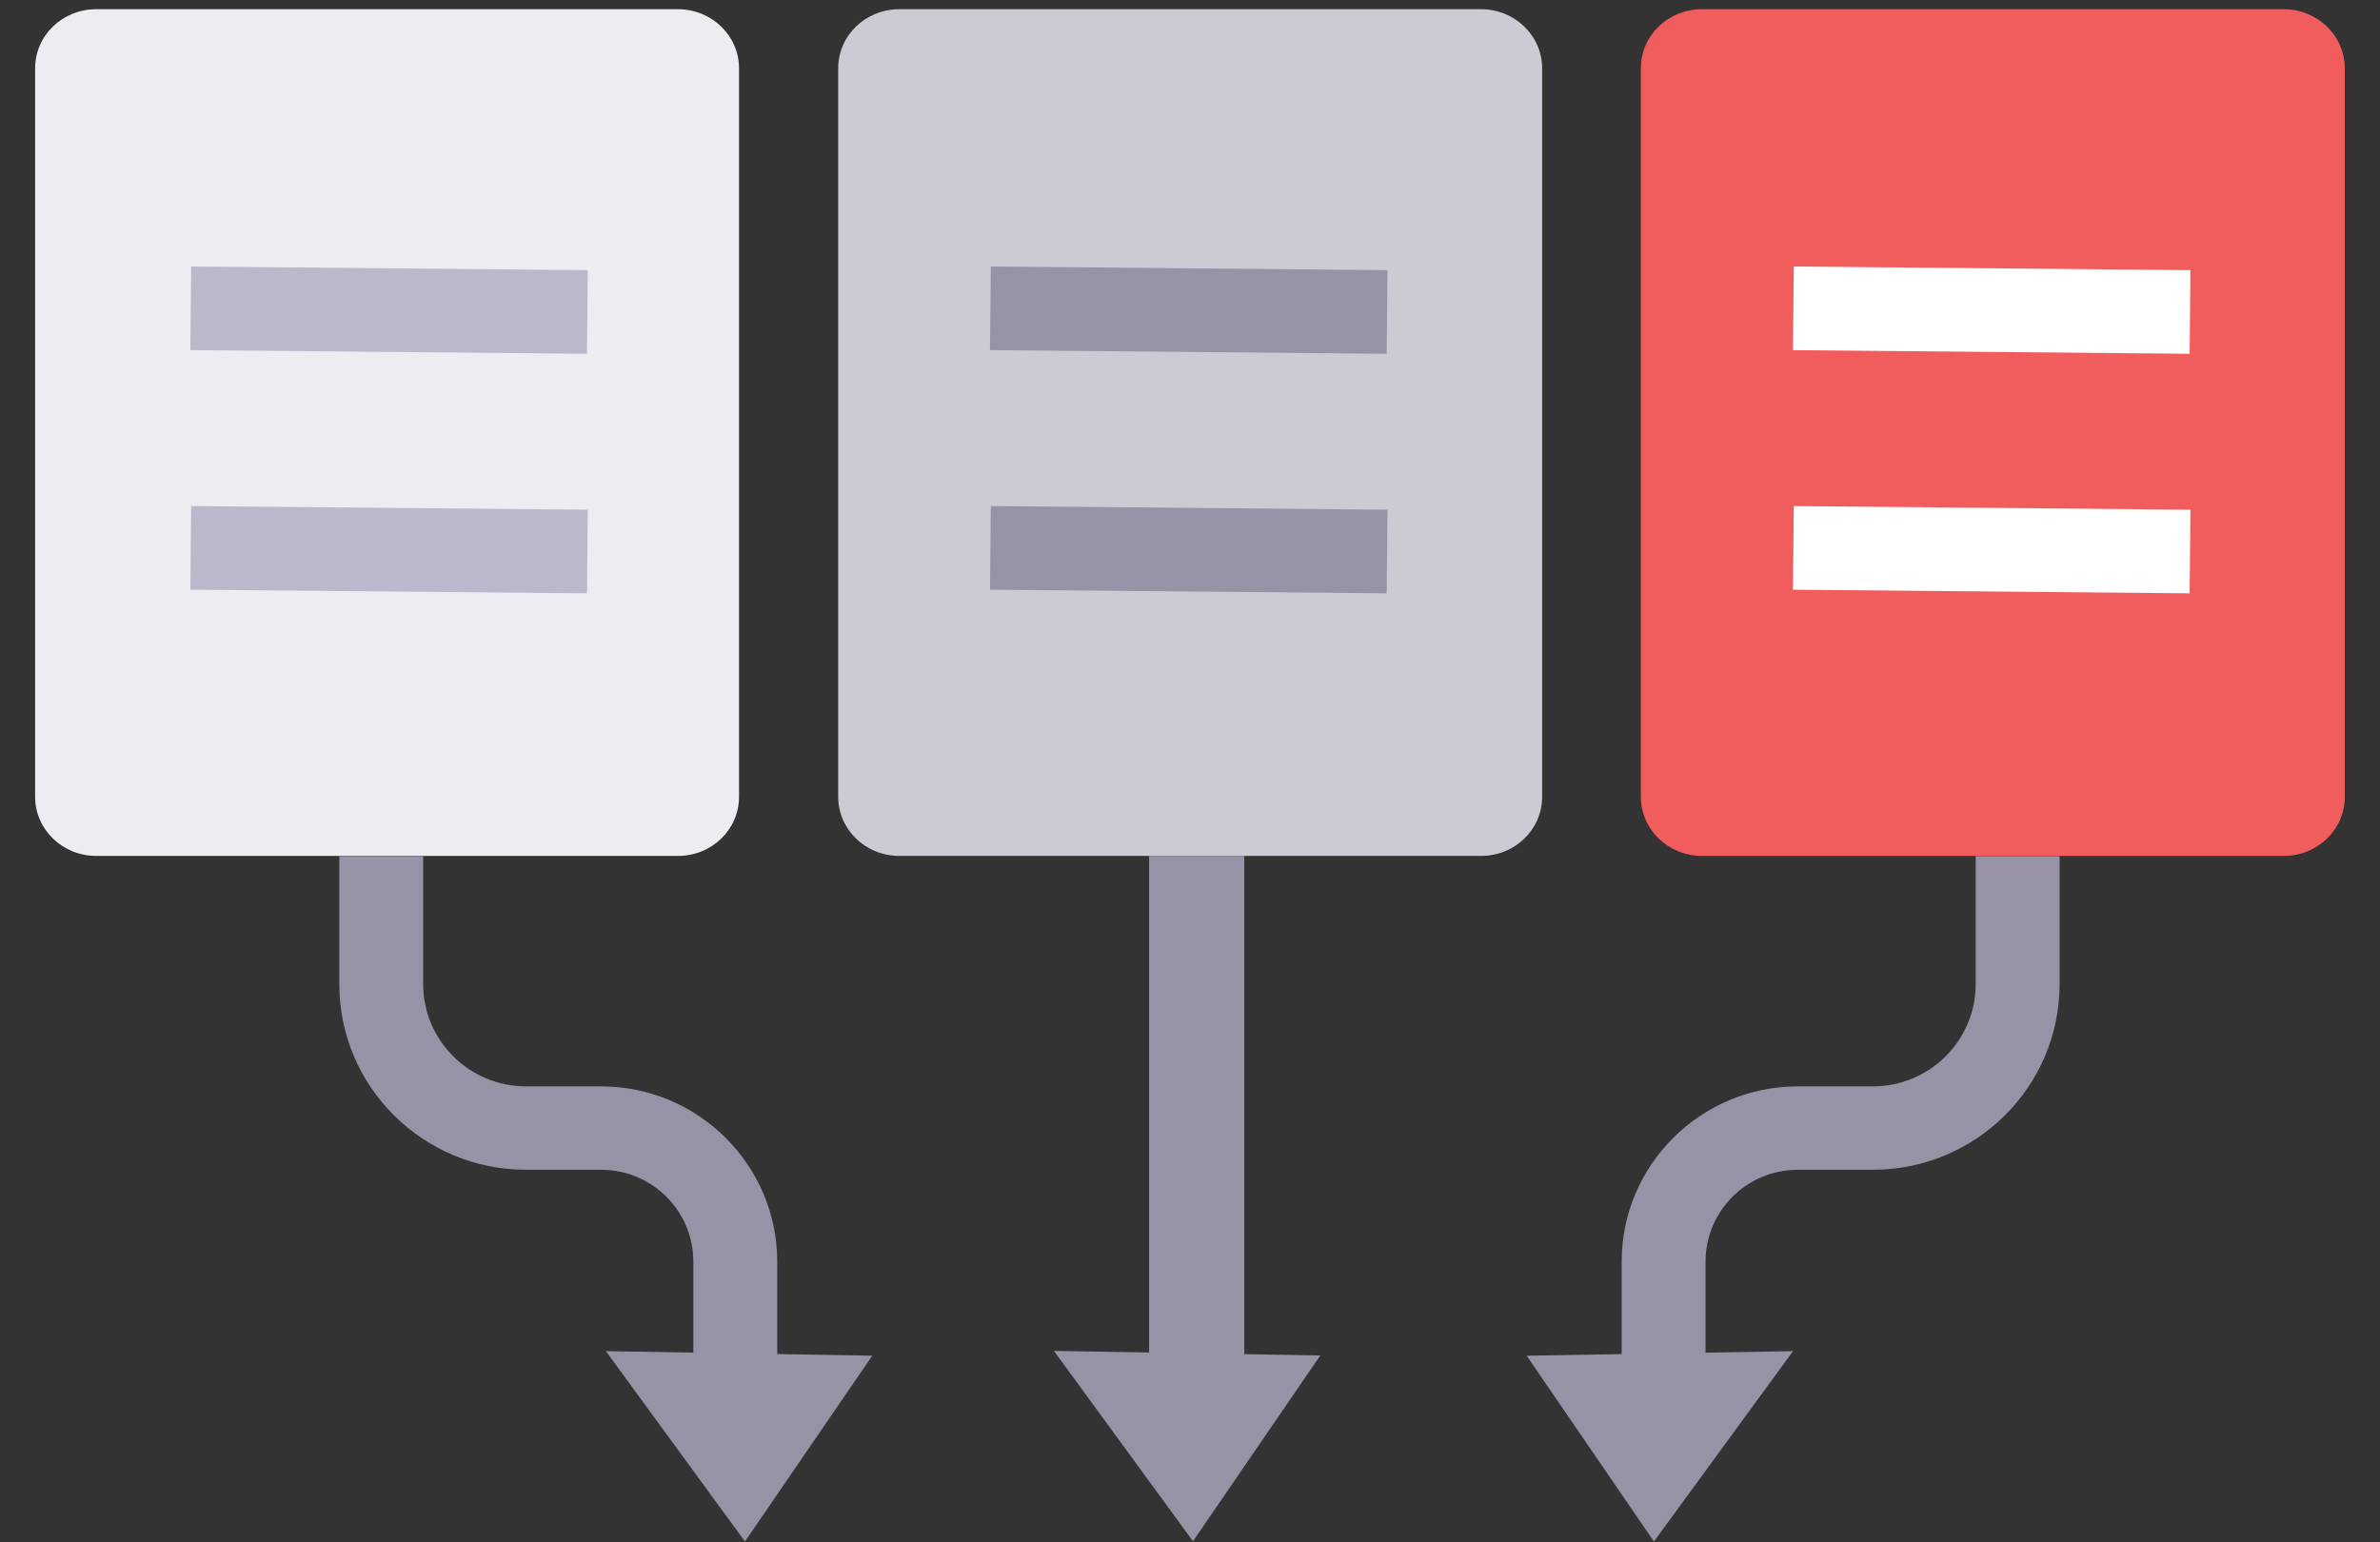 <svg width="125" height="81" viewBox="0 0 125 81" fill="none" xmlns="http://www.w3.org/2000/svg">
<rect x="0" y="0" width="125" height="81" fill="#333333" stroke="none"/>
<g clip-path="url(#clip0_967_69)">
<path d="M45.82 71.201L39.126 80.974L31.82 70.974L45.809 71.213L45.82 71.201Z" fill="#9792A6"/>
<path d="M69.352 71.189L62.657 80.961L55.352 70.961L69.34 71.2L69.352 71.189Z" fill="#9792A6"/>
<path d="M89.389 44.961H119.942C121.722 44.961 123.151 43.577 123.151 41.853V3.591C123.151 1.868 121.71 0.484 119.942 0.484H89.389C87.609 0.484 86.18 1.868 86.18 3.591V41.853C86.18 43.577 87.621 44.961 89.389 44.961Z" fill="#F15C5D"/>
<path d="M47.233 44.961H77.786C79.566 44.961 80.995 43.577 80.995 41.853V3.591C80.995 1.868 79.553 0.484 77.786 0.484H47.233C45.453 0.484 44.023 1.868 44.023 3.591V41.853C44.023 43.577 45.465 44.961 47.233 44.961Z" fill="#CCCBD3"/>
<path d="M5.053 44.961H35.606C37.386 44.961 38.815 43.577 38.815 41.853V3.591C38.815 1.868 37.374 0.484 35.606 0.484H5.053C3.273 0.484 1.844 1.868 1.844 3.591V41.853C1.844 43.577 3.286 44.961 5.053 44.961Z" fill="#EDECF1"/>
<path d="M40.82 71.974H36.414V66.267C36.414 63.605 34.244 61.447 31.567 61.447H27.624C22.215 61.447 17.82 57.077 17.82 51.699V44.974H22.226V51.699C22.226 54.656 24.65 57.066 27.624 57.066H31.567C36.667 57.066 40.82 61.196 40.82 66.267V71.974Z" fill="#9792A6"/>
<path d="M80.172 71.201L86.866 80.974L94.172 70.974L80.183 71.213L80.172 71.201Z" fill="#9792A6"/>
<path d="M89.578 71.974H85.172V66.267C85.172 61.196 89.325 57.066 94.425 57.066H98.368C101.342 57.066 103.766 54.656 103.766 51.699V44.974H108.172V51.699C108.172 57.077 103.777 61.447 98.368 61.447H94.425C91.748 61.447 89.578 63.605 89.578 66.267V71.974Z" fill="#9792A6"/>
<path d="M65.352 44.961H60.352V71.961H65.352V44.961Z" fill="#9792A6"/>
<path d="M115.044 14.191L94.211 14L94.168 18.393L115.002 18.584L115.044 14.191Z" fill="white"/>
<path d="M115.044 26.775L94.211 26.584L94.168 30.977L115.002 31.168L115.044 26.775Z" fill="white"/>
<path d="M72.872 14.191L52.039 14L51.996 18.393L72.83 18.584L72.872 14.191Z" fill="#9792A6"/>
<path d="M72.872 26.775L52.039 26.584L51.996 30.977L72.83 31.168L72.872 26.775Z" fill="#9792A6"/>
<path d="M30.872 14.191L10.039 14L9.996 18.393L30.83 18.584L30.872 14.191Z" fill="#BCB8CC"/>
<path d="M30.872 26.775L10.039 26.584L9.996 30.977L30.83 31.168L30.872 26.775Z" fill="#BCB8CC"/>
</g>
<defs>
<clipPath id="clip0_967_69">
<rect width="125" height="81" fill="white"/>
</clipPath>
</defs>
</svg>
